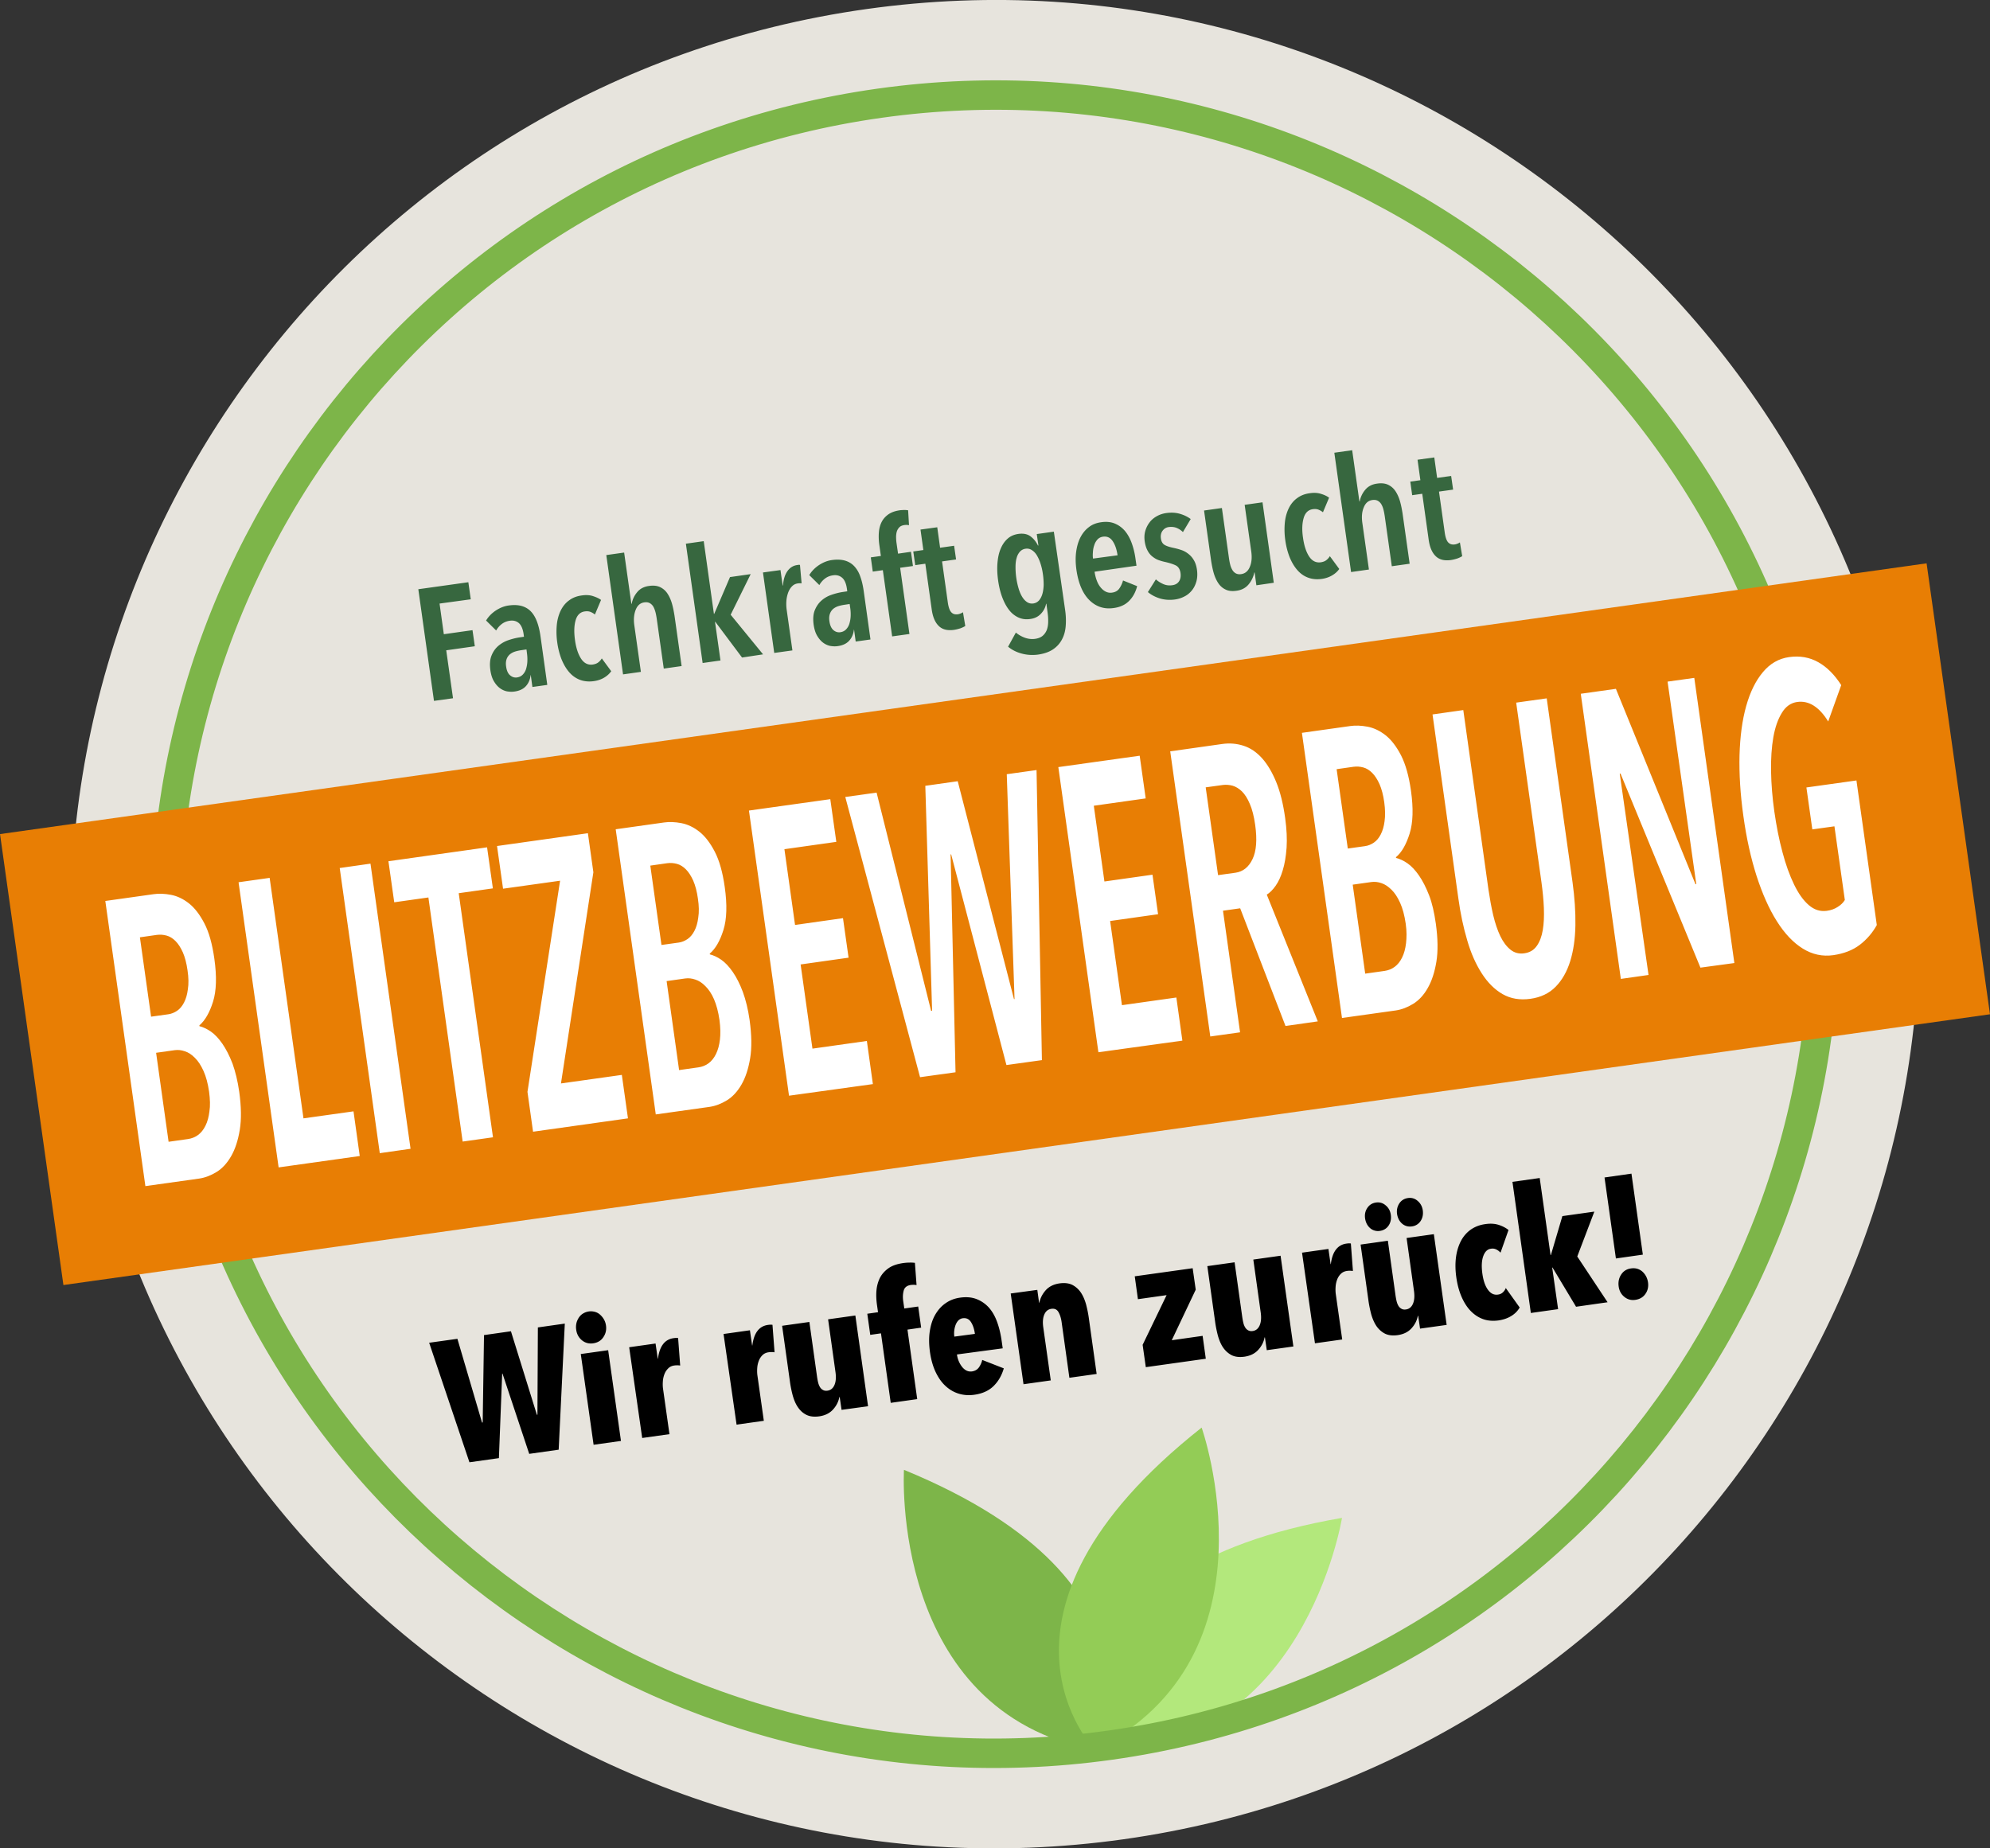 <svg xmlns="http://www.w3.org/2000/svg" width="181.77" height="168.86"><rect width="100%" height="100%" fill="#333333" stroke="none"/><path d="M7.28 96.18C.79 50.01 32.96 7.32 79.13.83c46.17-6.49 88.86 25.68 95.35 71.85 6.49 46.17-25.68 88.86-71.85 95.35-46.17 6.49-88.86-25.68-95.35-71.85" fill="#e7e4dd"/><path d="M82.57 134.28s-1.33 22.07 17.48 25.62c0 .01 8.13-15.1-17.48-25.62" fill="#7db549"/><path d="M122.58 138.67s-3.52 21.83-22.65 21.2c0 0-4.64-16.51 22.65-21.2" fill="#b3e87c"/><path d="M109.76 130.42s7.36 20.85-9.74 29.45c0 0-11.98-12.28 9.74-29.45" fill="#93cc56"/><path d="M15.88 94.97C10.06 53.55 38.92 15.25 80.34 9.43c41.42-5.82 79.72 23.04 85.54 64.46 5.82 41.42-23.04 79.72-64.46 85.54C60 165.25 21.7 136.39 15.88 94.97z" fill="none" stroke="#7db549" stroke-width="2.69" stroke-miterlimit="10"/><path fill="#e87e04" d="M.002 76.2l175.976-24.736 5.79 41.197L5.793 117.397z"/><g fill="#fff"><path d="M21.85 99.73c.19 1.37.21 2.54.05 3.5-.16.96-.42 1.76-.79 2.4s-.81 1.12-1.33 1.44c-.52.32-1.05.52-1.58.6l-4.92.69-3.66-26.05 4.41-.62c.48-.07 1.01-.05 1.59.06.57.11 1.12.37 1.64.78s.99 1.02 1.41 1.83c.42.8.72 1.88.91 3.23.23 1.62.19 2.93-.12 3.92s-.72 1.71-1.25 2.17l.01.07c.33.08.67.24 1.04.49.36.25.71.62 1.05 1.11.34.49.65 1.1.93 1.82.26.73.47 1.58.61 2.56zm-4.72-11.08c-.09-.66-.24-1.21-.43-1.65-.2-.44-.42-.78-.67-1.03-.25-.25-.52-.42-.82-.5-.3-.08-.59-.1-.89-.06l-1.54.22 1.02 7.25 1.58-.22c.28-.04.55-.15.8-.32s.46-.42.63-.75c.17-.32.29-.73.35-1.21.08-.5.07-1.07-.03-1.73zm1.97 11.09c-.11-.76-.28-1.39-.51-1.9-.23-.51-.49-.91-.79-1.2-.29-.3-.6-.5-.92-.6-.32-.11-.62-.14-.92-.1l-1.7.24 1.14 8.13 1.77-.25c.34-.05.65-.17.92-.37.27-.2.5-.48.68-.85.18-.36.3-.8.36-1.31.08-.5.06-1.1-.03-1.79zM25.45 106.65L21.79 80.6l2.84-.4 3.09 21.97 4.57-.64.57 4.08-7.41 1.04zM34.69 105.35L31.03 79.3l2.81-.4 3.66 26.05-2.81.4zM41.9 81.6l3.13 22.3-2.77.39-3.13-22.3-3.12.44-.53-3.75 9.01-1.27.53 3.75-3.12.44zM48.69 103.39l-.51-3.64 2.98-19.29-5.21.73-.55-3.9 8.3-1.17.5 3.57-2.96 19.29 5.56-.78.56 3.97-8.67 1.22zM68.47 93.18c.19 1.38.21 2.54.05 3.5-.16.96-.42 1.76-.79 2.4-.37.64-.81 1.12-1.33 1.44-.52.32-1.05.52-1.58.6l-4.92.69-3.66-26.05 4.41-.62c.48-.07 1.01-.05 1.59.06.57.11 1.12.37 1.64.78.52.41.99 1.02 1.41 1.83s.72 1.88.91 3.23c.23 1.62.19 2.93-.12 3.92-.31.99-.72 1.71-1.25 2.16l.01.07c.33.08.68.24 1.04.49s.71.62 1.05 1.11c.34.49.65 1.1.92 1.82.27.74.48 1.59.62 2.57zM63.75 82.1c-.09-.66-.24-1.21-.43-1.65-.2-.44-.42-.78-.67-1.03-.25-.25-.52-.42-.82-.5-.3-.08-.59-.1-.89-.06l-1.54.22 1.02 7.25 1.58-.22c.28-.04.55-.15.8-.32s.46-.42.63-.75c.17-.32.29-.73.35-1.21.08-.5.07-1.07-.03-1.73zm1.97 11.09c-.11-.76-.28-1.39-.5-1.9s-.49-.91-.79-1.2c-.29-.3-.6-.5-.92-.6-.32-.11-.62-.14-.92-.1l-1.7.24 1.14 8.13 1.77-.25c.34-.05.65-.17.92-.37.27-.2.5-.48.68-.85s.3-.8.36-1.31.05-1.1-.04-1.79zM72.07 100.1l-3.66-26.05 7.43-1.04.55 3.9-4.74.67.97 6.92 4.38-.62.51 3.61-4.38.62 1.08 7.69 4.97-.7.55 3.94-7.66 1.06zM95.17 96.85l-3.24.45-5.05-19.25-.05.01.45 19.9-3.24.45-6.83-25.6 2.86-.4 4.98 19.94.09-.01-.62-20.55 2.96-.42 5.14 19.91.05-.01-.71-20.54 2.72-.38.49 26.5zM100.33 96.13l-3.66-26.05 7.43-1.04.55 3.9-4.74.67.97 6.92 4.39-.62.51 3.61-4.38.62 1.08 7.69 4.97-.7.55 3.94-7.67 1.06zM117.42 93.73l-4.14-10.75-1.57.22 1.56 11.11-2.72.38-3.66-26.05 4.74-.67c.69-.1 1.34-.04 1.96.16.62.2 1.18.58 1.68 1.13.5.56.93 1.28 1.3 2.18.37.9.64 2 .82 3.3.14 1.01.18 1.91.13 2.7-.06.8-.17 1.48-.35 2.06-.17.58-.39 1.05-.65 1.42-.26.37-.53.64-.81.81l4.66 11.58-2.95.42zm-2.77-18.37c-.11-.78-.27-1.42-.49-1.92-.21-.5-.45-.87-.72-1.14-.27-.26-.55-.43-.85-.52-.3-.08-.59-.1-.87-.07l-1.59.22 1.13 8.02 1.59-.22c.69-.1 1.21-.51 1.56-1.25.35-.73.43-1.77.24-3.12zM131.15 84.37c.19 1.37.21 2.54.05 3.5-.16.96-.42 1.76-.79 2.4-.36.64-.81 1.12-1.33 1.44-.52.32-1.05.52-1.58.6l-4.92.69-3.66-26.05 4.41-.62c.48-.07 1.01-.05 1.59.06.57.11 1.12.37 1.64.78.52.41.99 1.02 1.41 1.83.41.8.72 1.88.91 3.23.23 1.62.19 2.93-.12 3.92-.31.99-.72 1.72-1.25 2.16l.01.07c.33.08.68.24 1.04.49s.71.62 1.05 1.11.65 1.1.93 1.82.47 1.59.61 2.57zm-4.71-11.08c-.09-.66-.24-1.21-.43-1.65-.2-.44-.42-.78-.67-1.03-.25-.25-.52-.42-.82-.5-.3-.08-.59-.1-.89-.06l-1.54.22 1.02 7.25 1.58-.22c.28-.04.55-.15.8-.32s.46-.42.63-.75.29-.73.35-1.21c.07-.5.06-1.07-.03-1.73zm1.96 11.09c-.11-.76-.28-1.39-.51-1.9-.23-.51-.49-.91-.79-1.2s-.6-.5-.92-.6c-.31-.11-.62-.14-.92-.1l-1.7.24 1.14 8.13 1.77-.25c.34-.05.65-.17.92-.37.27-.2.5-.48.68-.85.18-.36.3-.8.36-1.31s.07-1.1-.03-1.79zM143.9 84.53c-.02 1.23-.18 2.32-.47 3.27-.3.96-.74 1.74-1.33 2.34-.59.61-1.37.98-2.32 1.11-.96.13-1.79-.01-2.53-.43-.73-.42-1.36-1.05-1.9-1.89-.54-.84-.99-1.84-1.33-3.02-.35-1.18-.62-2.45-.81-3.83l-2.36-16.81 2.81-.4 2.3 16.41c.12.81.26 1.58.43 2.32.18.74.39 1.38.65 1.92s.57.95.93 1.24.78.4 1.27.33.86-.29 1.13-.67.45-.86.55-1.45c.1-.59.13-1.26.1-2.02s-.11-1.54-.22-2.35l-2.31-16.41 2.79-.39 2.36 16.81c.19 1.39.28 2.69.26 3.92zM155.32 88.4l-7.3-17.73-.07.01 2.63 18.39-2.53.36-3.66-26.05 3.21-.45 7.27 17.85.07-.01-2.62-18.5 2.44-.34 3.66 26.05-3.1.42zM169.87 86.32c-.64.49-1.45.8-2.41.94-.99.14-1.92-.06-2.79-.6-.87-.54-1.66-1.37-2.37-2.5-.71-1.12-1.32-2.5-1.85-4.13-.52-1.63-.93-3.46-1.21-5.5-.28-1.99-.39-3.83-.35-5.54.05-1.71.25-3.21.61-4.49s.87-2.32 1.53-3.1c.65-.78 1.45-1.24 2.39-1.37.98-.14 1.88.02 2.67.47.8.45 1.49 1.15 2.09 2.09l-1.19 3.32c-.82-1.33-1.77-1.93-2.83-1.78-.58.08-1.05.41-1.4.99-.36.58-.62 1.32-.78 2.23-.16.91-.23 1.95-.21 3.12.02 1.17.12 2.4.3 3.67.19 1.32.43 2.56.74 3.7.3 1.15.66 2.13 1.06 2.96.4.83.85 1.46 1.35 1.89.5.43 1.04.6 1.64.52.38-.05.71-.17.99-.35.29-.18.51-.39.66-.64l-.95-6.73-2.02.28-.54-3.83 4.57-.64 1.86 13.21c-.4.72-.92 1.32-1.56 1.81z"/></g><g fill="#37673f"><path d="M40.15 55.14l.39 2.8 2.62-.37.21 1.47-2.61.37.62 4.38-1.74.24-1.43-10.2 4.57-.64.22 1.56-2.85.39zM48.47 61.67c-.05.42-.2.76-.44 1.02-.25.27-.6.43-1.06.49-.21.03-.43.02-.67-.02-.23-.05-.45-.15-.65-.3s-.38-.36-.54-.63c-.16-.27-.26-.6-.32-1.01-.07-.52-.04-.96.1-1.31.14-.36.34-.65.61-.89.27-.23.57-.41.92-.53.35-.12.7-.21 1.04-.26l.4-.06-.03-.23c-.07-.49-.22-.83-.44-1.02-.23-.19-.5-.26-.83-.21-.28.04-.52.14-.73.3s-.38.36-.51.59l-.92-.91c.22-.37.53-.68.91-.93.39-.25.78-.4 1.19-.45.45-.06.84-.04 1.18.06.33.1.61.27.84.52.23.25.41.57.55.96.14.39.24.84.31 1.35l.61 4.37-1.36.19-.15-1.1-.01.01zm-.38-2.34l-.48.07c-.2.03-.39.07-.58.13-.18.06-.34.15-.47.26-.13.12-.23.26-.29.44-.06.18-.08.4-.04.66.05.38.18.66.37.81.19.16.4.22.62.19.22-.03.4-.12.54-.27.14-.15.24-.32.3-.53.06-.21.1-.43.11-.67.01-.24 0-.47-.03-.69l-.05-.4zM55.18 61.91c-.27.16-.59.27-.96.32-.45.06-.86.02-1.24-.12-.37-.14-.7-.37-.98-.69-.28-.32-.51-.71-.7-1.17-.18-.46-.32-.98-.4-1.56a6.77 6.77 0 01-.04-1.61c.05-.5.18-.94.36-1.31.19-.38.44-.69.76-.92.32-.24.7-.39 1.15-.45.39-.06.74-.04 1.04.06.3.1.55.21.73.35l-.56 1.33c-.12-.1-.26-.18-.41-.24-.15-.06-.33-.07-.53-.04-.4.06-.68.32-.82.8-.14.48-.16 1.08-.06 1.81s.29 1.3.56 1.71c.27.41.63.59 1.06.53.2-.03.37-.09.5-.19s.24-.22.33-.37l.86 1.17c-.16.23-.38.43-.65.59zM60.63 61.08l-.65-4.61c-.03-.18-.06-.37-.11-.55s-.11-.35-.19-.49-.19-.25-.33-.33c-.13-.07-.29-.1-.49-.07-.37.05-.63.27-.79.67s-.21.87-.13 1.43l.6 4.25-1.63.23-1.53-10.9 1.63-.23.66 4.68h.03c.07-.39.24-.75.5-1.06.26-.32.63-.51 1.09-.57.4-.06.74-.02 1.01.11s.5.33.67.59c.17.26.31.57.41.92.1.35.17.72.23 1.09l.65 4.61-1.63.23zM67.78 60.07l-2.44-3.26h-.03l.5 3.53-1.63.23-1.53-10.9 1.63-.23.93 6.64h.03l1.44-3.36 1.89-.27-1.83 3.71 2.96 3.62-1.92.29zM71.93 52.17c.23-.32.53-.5.89-.55.05-.01.09-.01.12-.02.03 0 .08 0 .13.01l.15 1.68a1.38 1.38 0 00-.35.01c-.21.03-.39.12-.53.27-.15.15-.26.34-.35.57-.08.23-.14.48-.16.76-.02.28-.01.56.03.83l.52 3.69-1.66.23-1.03-7.35 1.6-.22.2 1.41h.03c.04-.56.18-1 .41-1.32zM78 57.52c-.05.42-.2.76-.44 1.02-.25.27-.6.43-1.06.49-.21.03-.43.02-.67-.02-.23-.05-.45-.15-.65-.3s-.38-.36-.54-.63c-.16-.27-.26-.6-.32-1.01-.07-.52-.04-.96.1-1.31s.34-.65.61-.89.57-.41.92-.53c.35-.12.7-.21 1.04-.26l.4-.06-.03-.23c-.07-.49-.22-.83-.45-1.02-.23-.19-.5-.26-.83-.21-.28.04-.52.14-.73.3-.21.16-.38.36-.51.59l-.92-.91c.22-.37.53-.68.91-.93.39-.25.78-.4 1.19-.45.45-.06.84-.04 1.18.06.33.1.61.27.84.52.23.25.42.57.55.96.14.39.24.84.31 1.35l.61 4.37-1.35.19-.15-1.1-.01.01zm-.39-2.34l-.47.07c-.2.03-.39.07-.58.13-.18.06-.34.15-.47.26-.13.12-.23.27-.29.45s-.08.4-.04.66c.05.38.18.66.37.82.19.16.4.22.62.19.22-.03.4-.12.54-.27.14-.15.24-.32.3-.53.06-.21.1-.43.11-.67.01-.24 0-.47-.03-.69l-.06-.42zM83.03 47.98a1.28 1.28 0 00-.44-.01c-.18.03-.33.09-.43.19-.1.1-.18.22-.23.36-.05.14-.07.3-.08.48 0 .18.01.36.03.54l.15 1.04 1.18-.17.18 1.3-1.17.16.85 6.05-1.58.22-.85-6.05-.92.13-.18-1.3.92-.13-.15-1.07c-.05-.38-.06-.75-.03-1.11.03-.35.12-.67.26-.94s.35-.5.62-.69c.27-.18.6-.3 1.01-.36.12-.02.25-.02.39-.03.15 0 .28.01.39.03l.08 1.36zM86.05 51.29l.53 3.78c.06.4.16.69.3.85.15.17.34.23.59.2a.84.84 0 00.26-.07c.09-.03.16-.07.23-.12l.21 1.26c-.11.07-.25.14-.44.21-.19.06-.38.11-.57.14-.62.09-1.1-.03-1.43-.37-.33-.33-.54-.84-.63-1.53l-.58-4.14-.92.13-.18-1.25.92-.13-.26-1.87 1.53-.21.26 1.87 1.28-.18.18 1.25-1.28.18zM97.29 55.72c.08.55.09 1.05.05 1.51-.04.46-.16.87-.36 1.23-.2.36-.47.65-.82.88-.35.23-.79.38-1.33.46-.51.07-1.01.04-1.5-.09s-.9-.34-1.25-.63l.71-1.29c.24.2.52.36.82.47.31.11.63.15.96.1.27-.04.49-.13.65-.26.17-.14.29-.31.38-.51.08-.2.13-.44.14-.7.01-.26 0-.54-.04-.84l-.12-.89h-.03c-.06.34-.22.65-.47.91-.25.27-.58.43-.98.48-.39.06-.75.01-1.08-.14a2.28 2.28 0 01-.86-.7c-.25-.32-.45-.71-.62-1.16-.17-.46-.29-.96-.37-1.52-.08-.57-.1-1.1-.06-1.59s.13-.93.29-1.3c.15-.37.36-.68.63-.92.26-.24.59-.38.97-.44.47-.07.85.01 1.13.22s.51.49.68.84l.04-.01-.15-1.04 1.56-.22 1.03 7.15zm-2.03-3.27a5.52 5.52 0 00-.22-.97 3.6 3.6 0 00-.34-.76c-.13-.21-.28-.36-.46-.47a.79.79 0 00-.56-.12.85.85 0 00-.52.27c-.13.15-.24.34-.3.58-.07.23-.1.51-.1.82a6.88 6.88 0 00.28 1.96c.09.3.2.56.33.77.13.21.28.37.45.48.17.11.36.15.57.12.2-.03.37-.12.51-.27.13-.15.24-.35.31-.59s.11-.52.12-.83c0-.32-.02-.65-.07-.99zM99.98 52.23c.04.29.11.56.2.8.09.25.21.46.35.63.14.17.29.3.47.39s.37.12.58.09c.3-.04.52-.17.67-.39.15-.22.26-.46.33-.72l1.29.52c-.14.54-.38.99-.73 1.34-.35.36-.82.58-1.43.66-.85.12-1.59-.12-2.2-.72-.61-.6-1.01-1.53-1.19-2.79-.08-.59-.09-1.13-.02-1.64.07-.5.2-.95.4-1.33.2-.38.46-.69.77-.92.31-.24.68-.38 1.11-.44.47-.07.89-.03 1.25.12s.66.37.92.67c.25.3.46.67.62 1.11.16.44.28.92.35 1.45l.09.62-3.83.55zm2.1-1.5c-.08-.55-.23-.98-.45-1.3-.22-.32-.51-.45-.88-.4-.21.03-.38.12-.51.26-.13.15-.23.32-.29.52-.07.2-.11.41-.12.63-.02.22-.02.42.01.59l2.24-.3zM108.05 48.61c-.16-.16-.35-.29-.57-.38-.22-.09-.46-.11-.72-.08-.24.03-.43.15-.57.34-.14.19-.19.43-.15.71.04.29.16.48.35.59.19.11.48.2.88.28.22.05.44.11.67.19s.43.2.62.35c.19.15.36.34.49.57.14.23.23.52.28.85.06.4.04.77-.05 1.09-.09.32-.23.6-.42.83-.19.23-.42.42-.69.55-.27.14-.56.23-.87.27-.46.06-.9.03-1.33-.09-.42-.13-.8-.32-1.12-.59l.73-1.16c.2.18.43.32.68.43.25.11.53.15.84.1.27-.04.47-.16.6-.36.13-.2.17-.46.13-.75-.05-.35-.2-.58-.44-.7-.25-.12-.57-.22-.96-.31-.2-.04-.4-.1-.6-.17-.2-.07-.38-.18-.56-.32-.18-.14-.33-.32-.45-.55-.12-.22-.21-.5-.26-.84-.05-.36-.03-.68.06-.98.09-.3.23-.56.41-.79.18-.23.41-.41.67-.55.26-.14.55-.23.84-.27.44-.06.85-.04 1.23.07.38.11.71.27.99.48l-.71 1.19zM114.76 53.47l-.16-1.17h-.03c-.08.41-.26.78-.53 1.1-.27.32-.64.51-1.1.57-.4.06-.74.02-1.01-.12-.27-.13-.49-.33-.66-.59-.17-.26-.31-.57-.41-.92-.1-.35-.17-.72-.23-1.09l-.65-4.61 1.63-.23.65 4.61c.03.19.06.38.11.56.04.18.11.34.19.48.08.14.19.25.32.32s.3.1.49.07c.36-.05.63-.27.79-.66.17-.39.21-.86.13-1.42l-.6-4.25 1.63-.23 1.03 7.35-1.59.23zM121.67 52.57c-.27.16-.59.27-.95.32-.45.06-.87.02-1.24-.12-.38-.14-.7-.37-.98-.69-.28-.32-.51-.71-.7-1.17-.18-.46-.32-.98-.4-1.56a6.77 6.77 0 01-.04-1.61c.05-.5.18-.94.36-1.31s.44-.69.76-.92c.32-.24.7-.39 1.15-.45.39-.06.74-.04 1.04.06.3.09.55.21.73.35l-.56 1.33c-.12-.1-.26-.18-.41-.24-.15-.06-.33-.07-.53-.04-.4.06-.68.32-.82.8-.14.48-.17 1.08-.06 1.81.1.73.29 1.3.56 1.71.27.41.63.59 1.06.53.2-.03.37-.09.5-.19s.24-.22.33-.37l.86 1.17c-.16.23-.38.43-.66.59zM127.13 51.73l-.65-4.61c-.03-.18-.06-.37-.11-.55-.04-.18-.11-.35-.19-.49a.872.872 0 00-.33-.33c-.13-.07-.3-.1-.49-.07-.37.05-.63.27-.79.67-.17.4-.21.87-.13 1.43l.6 4.25-1.63.23-1.53-10.9 1.63-.23.66 4.68h.03c.07-.39.24-.75.5-1.06.26-.32.63-.51 1.09-.57.4-.06.74-.02 1.01.11s.5.33.67.59c.17.26.31.57.41.92.1.35.17.72.23 1.09l.65 4.61-1.63.23zM131.44 44.91l.53 3.78c.06.4.16.69.3.85s.34.23.59.2a.84.84 0 00.26-.07c.09-.03.16-.07.23-.12l.21 1.26c-.11.07-.25.14-.44.21-.19.06-.38.11-.57.14-.62.09-1.1-.03-1.43-.37-.33-.33-.54-.84-.63-1.54l-.58-4.14-.92.13-.17-1.24.92-.13-.26-1.87 1.53-.21.26 1.87 1.28-.18.18 1.25-1.29.18z"/></g><g><path d="M51.03 132.44l-2.69.38-2.44-7.33h-.03l-.3 7.72-2.69.38-3.68-10.92 2.58-.36 2.25 7.65.06-.01.12-7.98 2.46-.35 2.37 7.63.05-.01.04-7.97 2.46-.35-.56 11.52zM55.35 121.08c.06.4-.02.76-.24 1.08-.21.32-.52.5-.92.56-.4.06-.75-.04-1.04-.28s-.47-.57-.52-.97c-.03-.2-.02-.39.02-.58s.12-.35.21-.5c.1-.15.22-.28.38-.38s.34-.17.54-.2.39-.01.57.04c.18.05.34.14.47.26s.25.26.34.42c.1.17.16.35.19.55zm-1.13 10.91l-1.17-8.29 2.5-.35 1.17 8.29-2.5.35zM57.47 123.08l2.41-.34.2 1.39h.02c.14-1.14.62-1.77 1.43-1.88.08-.01.15-.02.21-.02.05 0 .12 0 .2.01l.19 2.51c-.09-.01-.17-.02-.25-.02-.08 0-.18 0-.3.02-.21.03-.39.11-.53.25-.14.13-.26.3-.34.49-.08.2-.14.42-.16.67-.02.25-.02.5.02.76l.58 4.1-2.49.35-1.19-8.29zM66.09 121.87l2.41-.34.2 1.39h.02c.14-1.14.62-1.77 1.43-1.88.08-.01.15-.02.21-.02.05 0 .12 0 .2.01l.19 2.51c-.09-.01-.17-.02-.25-.02-.08 0-.18 0-.3.02-.21.03-.39.11-.53.24s-.26.3-.34.49c-.08.2-.14.42-.16.67-.02.25-.02.5.02.76l.58 4.1-2.49.35-1.19-8.28zM76.87 128.8l-.17-1.17h-.03c-.08.42-.27.8-.58 1.14-.31.34-.72.54-1.24.62-.48.07-.87.02-1.18-.13s-.57-.38-.78-.69c-.21-.3-.36-.66-.48-1.08-.11-.41-.2-.85-.26-1.3l-.71-5.07 2.49-.35.71 5.07c.03.18.06.35.1.5.04.15.1.29.17.4.07.11.16.19.27.25.11.06.24.08.39.06.31-.04.52-.22.65-.52.13-.3.16-.68.1-1.14l-.68-4.86 2.49-.35 1.16 8.29-2.42.33zM83.72 117.4c-.17-.03-.34-.03-.52-.01-.35.05-.57.22-.65.5-.08.29-.1.61-.05.97l.1.68 1.27-.18.27 1.93-1.25.18.89 6.35-2.42.34-.89-6.35-.98.14-.27-1.93.98-.14-.1-.7c-.06-.45-.08-.89-.04-1.31s.15-.8.32-1.14c.18-.34.44-.63.78-.87s.79-.39 1.34-.47c.15-.02.32-.04.53-.04.2-.01.38 0 .54.02l.15 2.03zM87.41 123.74a2.315 2.315 0 00.49 1.16c.12.14.25.25.4.32.15.07.31.09.48.07.27-.04.48-.16.63-.36.14-.2.25-.43.31-.69l1.97.77c-.19.65-.5 1.19-.94 1.62-.44.43-1.03.69-1.75.79-.49.07-.95.04-1.4-.09a3.07 3.07 0 01-1.21-.69c-.37-.33-.67-.76-.92-1.28s-.43-1.15-.53-1.87c-.09-.68-.1-1.3-.01-1.88.09-.58.25-1.08.5-1.51.25-.43.56-.78.94-1.04.38-.27.82-.44 1.32-.51.57-.08 1.07-.04 1.51.13.43.17.8.42 1.12.77.31.35.56.78.75 1.3.19.52.33 1.09.42 1.73l.1.7-4.18.56zm1.64-1.88c-.06-.44-.18-.8-.36-1.08s-.43-.39-.74-.35c-.17.02-.31.1-.42.21-.11.12-.19.26-.25.42a2.213 2.213 0 00-.11 1.05l1.88-.25zM94.75 117.84l.16 1.17h.03c.08-.42.28-.8.58-1.14.31-.34.72-.54 1.24-.62.48-.07.87-.02 1.18.13.31.16.57.39.78.69.21.31.36.67.48 1.08.11.42.2.85.26 1.3l.71 5.07-2.49.35-.71-5.09c-.05-.35-.14-.65-.28-.9s-.35-.35-.65-.31c-.31.04-.52.22-.65.52-.13.3-.16.68-.1 1.14l.69 4.88-2.49.35-1.17-8.29 2.43-.33zM104.66 124.9l-.29-2.04 2.19-4.54-2.62.37-.29-2.09 5.29-.74.28 1.96-2.19 4.62 2.82-.4.29 2.09-5.48.77zM115.71 123.35l-.17-1.17h-.03c-.08.42-.27.8-.58 1.14-.31.34-.72.54-1.24.62-.48.07-.87.02-1.18-.13-.31-.16-.57-.39-.78-.69s-.36-.67-.48-1.08c-.11-.42-.2-.85-.26-1.3l-.71-5.07 2.49-.35.71 5.07c.03.18.06.35.1.5.04.16.1.29.17.4.07.11.16.19.27.25.11.06.24.08.39.06.31-.04.52-.22.65-.52.13-.3.16-.68.1-1.14l-.68-4.87 2.49-.35 1.17 8.29-2.43.34zM118.93 114.44l2.41-.34.2 1.39h.02c.14-1.14.62-1.77 1.43-1.88.08-.01.15-.02.21-.02.05 0 .12 0 .19.01l.19 2.51c-.09-.01-.17-.01-.25-.02-.08 0-.18 0-.3.02-.21.03-.39.11-.53.24s-.26.3-.34.49c-.08.2-.14.42-.16.67s-.02.5.02.76l.58 4.1-2.49.35-1.18-8.28zM129.71 121.38l-.17-1.17h-.03c-.08.42-.27.8-.58 1.14-.31.34-.72.54-1.24.62-.48.07-.87.02-1.18-.13-.31-.16-.57-.39-.78-.69-.2-.3-.36-.66-.48-1.08-.11-.42-.2-.85-.26-1.3l-.71-5.07 2.49-.35.71 5.07c.03.18.06.35.1.5.04.15.1.29.17.4.07.11.16.19.27.25.11.06.24.08.39.06.31-.04.52-.22.65-.52.13-.3.16-.68.1-1.14l-.68-4.87 2.49-.35 1.17 8.29-2.43.34zm-2.67-10.39c.05.37-.02.7-.2.97s-.45.44-.79.49a1.1 1.1 0 01-.9-.25c-.25-.22-.4-.51-.46-.88-.05-.36.01-.68.2-.96.18-.28.45-.45.79-.5.34-.05.64.04.89.26.27.22.42.51.47.87zm2.92-.41c.05.37-.02.7-.2.97a1.1 1.1 0 01-.79.49 1.1 1.1 0 01-.9-.25c-.25-.22-.4-.51-.46-.88-.05-.36.02-.68.2-.96.18-.28.45-.45.79-.5.34-.05.64.04.89.26.26.22.42.51.47.87zM138.05 120.22c-.33.21-.72.34-1.17.41-.53.07-1.01.03-1.44-.13-.43-.16-.81-.42-1.14-.77-.33-.35-.6-.79-.82-1.31-.22-.52-.37-1.1-.46-1.74-.09-.64-.1-1.24-.03-1.8.07-.55.22-1.05.44-1.48s.52-.78.89-1.05c.38-.27.83-.45 1.36-.52.46-.07.88-.04 1.24.08s.65.28.87.46l-.73 2.07c-.12-.13-.25-.23-.4-.3s-.31-.09-.48-.06c-.31.04-.54.26-.69.66-.15.4-.18.93-.09 1.6s.27 1.17.52 1.5c.25.34.55.48.9.43.18-.02.33-.09.45-.2s.21-.24.27-.4l1.27 1.78c-.18.31-.43.57-.76.77zM143.96 119.38l-2.15-3.58h-.03l.54 3.8-2.49.35-1.68-11.98 2.49-.35.99 7.04h.03l1.05-3.56 2.92-.41-1.56 4.1 2.77 4.18-2.88.41zM147.6 114.97l-1.04-7.4 2.46-.35 1.04 7.4-2.46.35zm2.93 2.17c.06.4-.02.76-.23 1.06-.21.31-.52.49-.92.55-.39.06-.73-.04-1.02-.28-.29-.24-.46-.56-.51-.96-.05-.39.02-.75.23-1.07s.51-.51.9-.56c.4-.06.75.04 1.04.29.28.26.45.58.51.97z"/></g></svg>